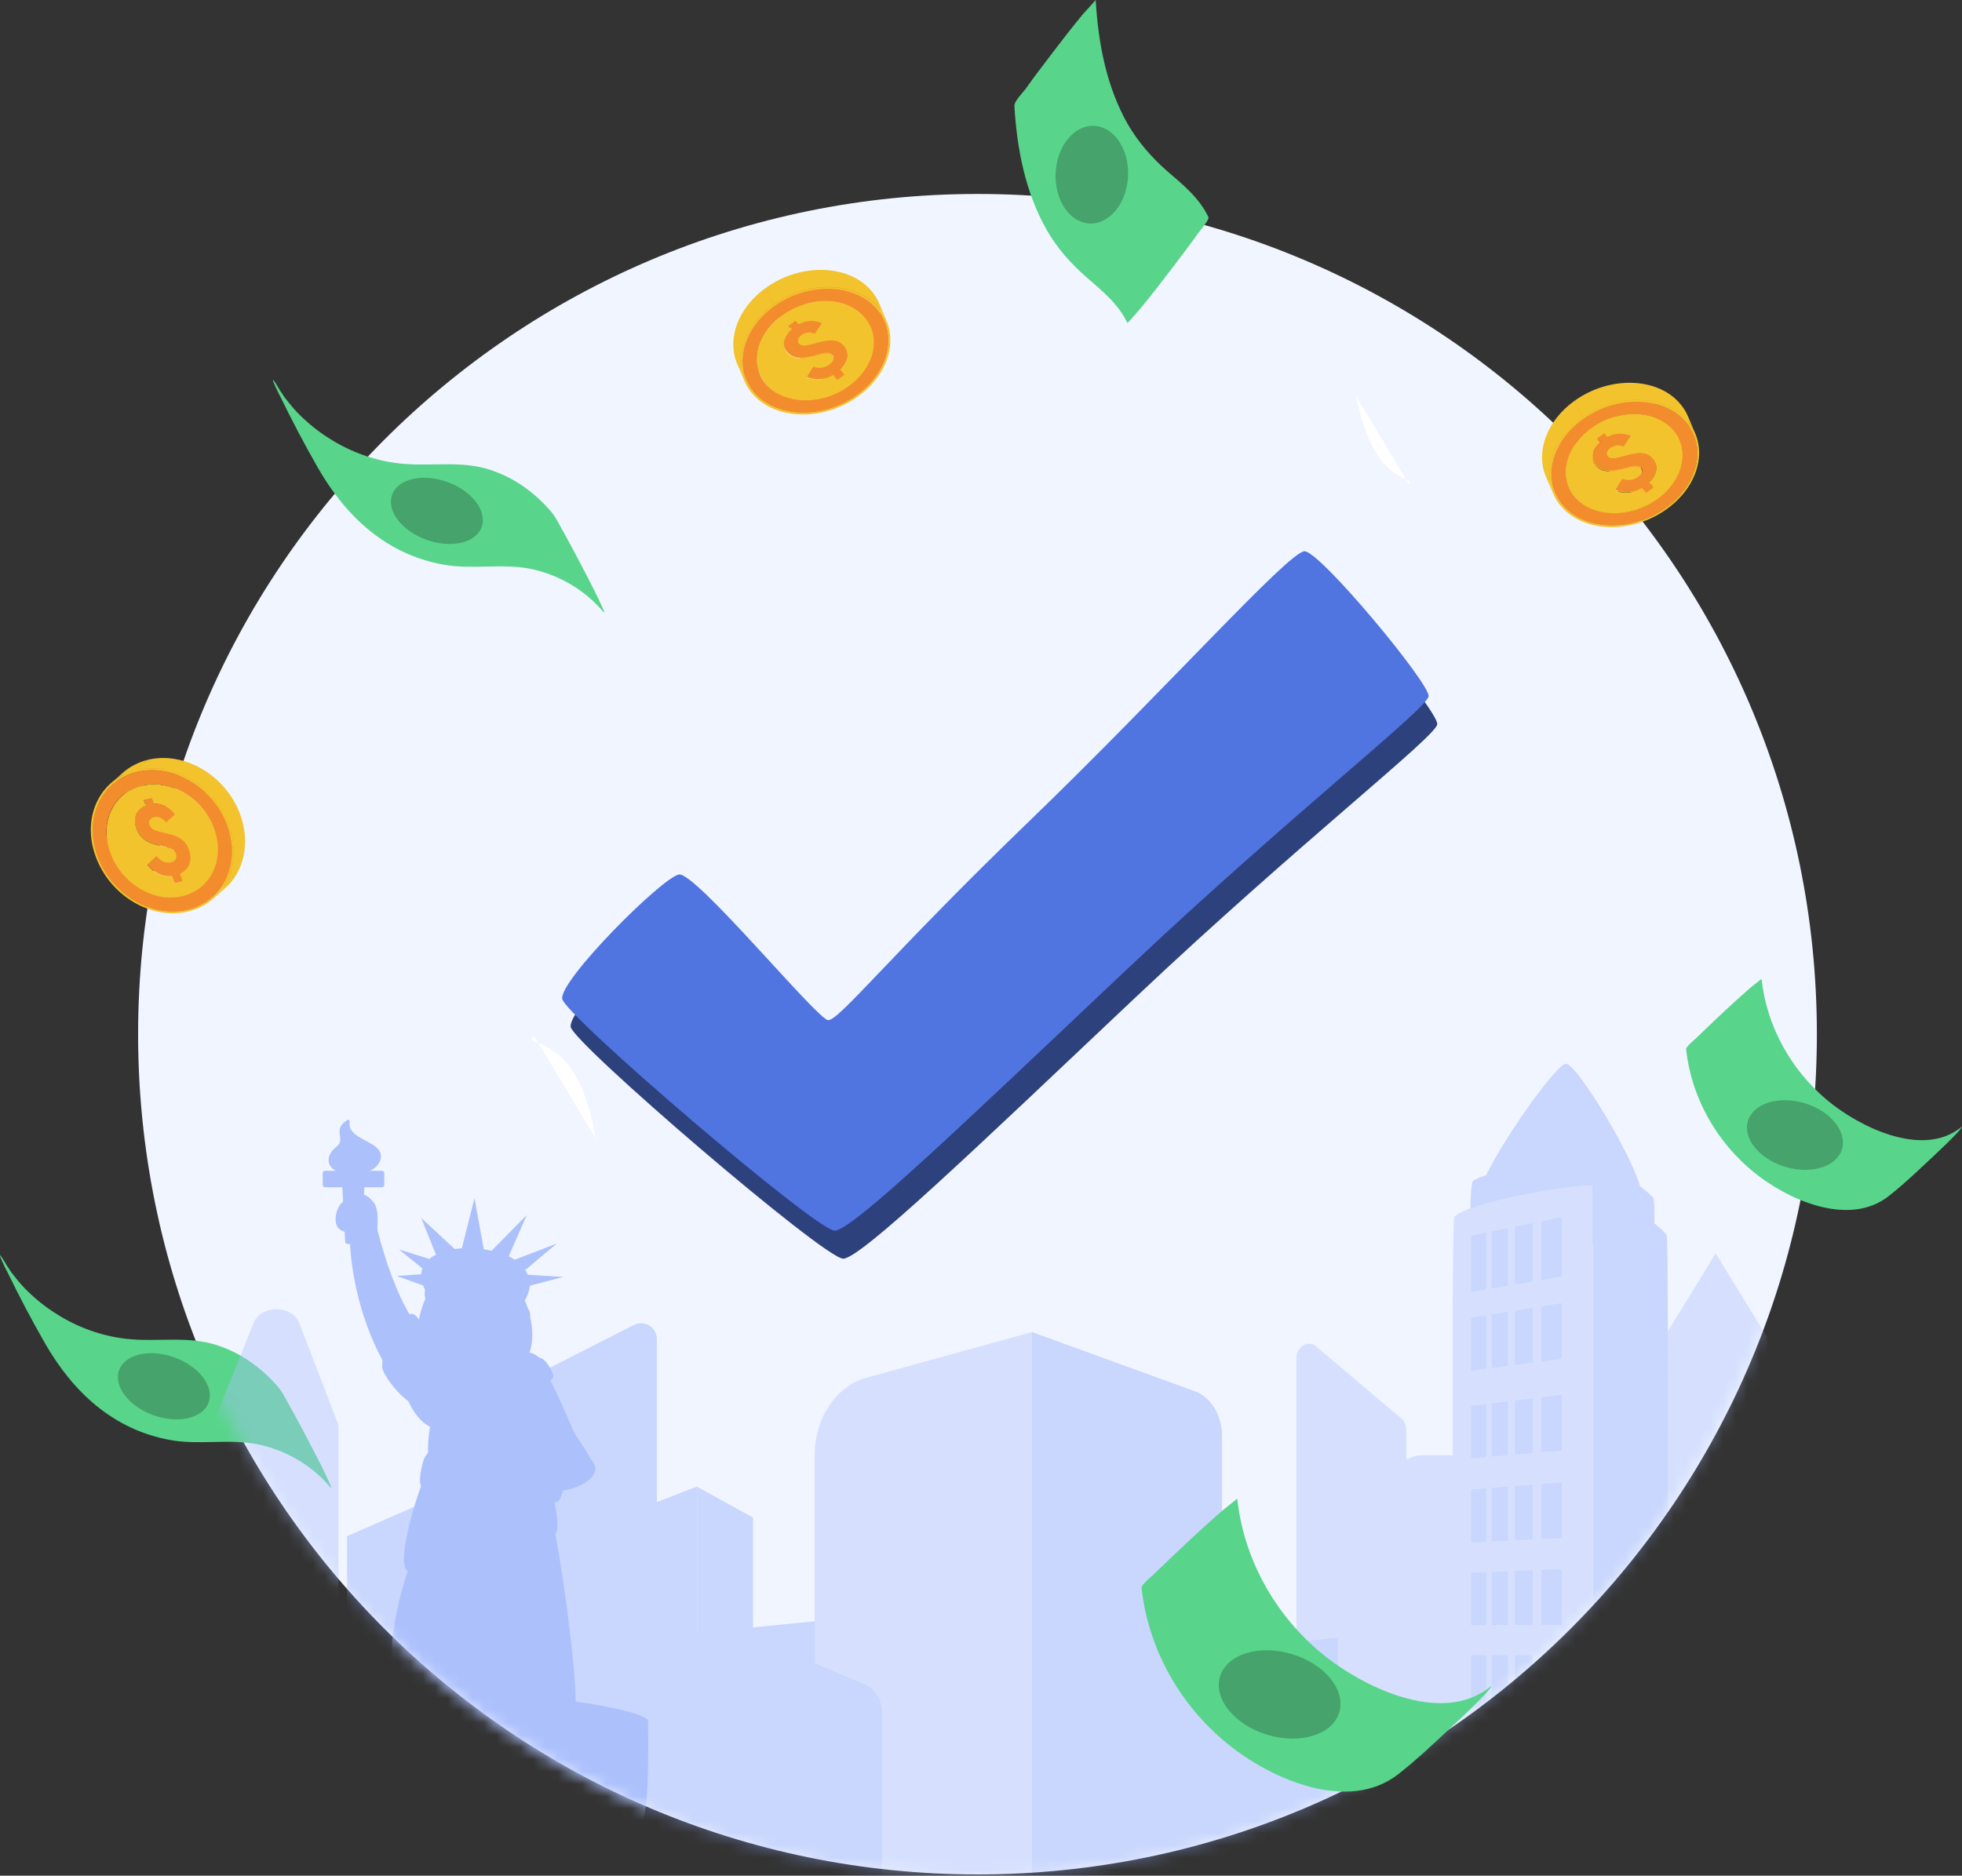 <svg width="160" height="153" viewBox="0 0 160 153" fill="none" xmlns="http://www.w3.org/2000/svg">
<rect x="0" y="0" width="160" height="153" fill="#333333" stroke="none"/>
<path d="M79.714 152.896C117.518 152.896 148.165 122.211 148.165 84.359C148.165 46.507 117.518 15.821 79.714 15.821C41.91 15.821 11.263 46.507 11.263 84.359C11.263 122.211 41.91 152.896 79.714 152.896Z" fill="#F1F5FF"/>
<path d="M8.893 69.024C9.714 71.264 11.644 72.909 13.758 73.381C13.45 73.669 13.121 73.936 12.814 74.224C10.7 73.751 8.77 72.107 7.949 69.867C8.257 69.579 8.585 69.292 8.893 69.024Z" fill="#F2C32D"/>
<path d="M9.941 68.756C10.598 70.523 12.096 71.818 13.759 72.229C13.451 72.517 13.123 72.784 12.815 73.072C11.152 72.66 9.654 71.366 8.997 69.599C9.325 69.331 9.633 69.044 9.941 68.756Z" fill="#F28C2D"/>
<path d="M13.759 73.38C14.58 73.565 15.421 73.585 16.222 73.38L15.277 74.222C14.457 74.428 13.615 74.407 12.815 74.222C12.855 74.202 12.897 74.161 12.917 74.12C12.958 74.079 12.999 74.037 13.04 74.017C13.081 73.976 13.122 73.935 13.163 73.914C13.204 73.873 13.245 73.832 13.287 73.811C13.328 73.791 13.369 73.729 13.41 73.709C13.451 73.668 13.492 73.626 13.533 73.606C13.574 73.565 13.615 73.524 13.656 73.503C13.677 73.442 13.738 73.4 13.759 73.38Z" fill="#F2C32D"/>
<path d="M13.759 72.23C14.436 72.394 15.154 72.415 15.832 72.25L14.887 73.093C14.21 73.257 13.492 73.237 12.815 73.072C13.122 72.784 13.43 72.517 13.759 72.23Z" fill="#F28C2D"/>
<path d="M14.004 71.449L14.948 70.606L15.174 71.202L14.23 72.045L14.004 71.449Z" fill="#F2C32D"/>
<path d="M12.054 70.525L12.998 69.683C13.285 70.073 13.983 70.731 14.968 70.607L14.024 71.45C13.018 71.573 12.341 70.916 12.054 70.525Z" fill="#F2C32D"/>
<path d="M12.772 69.866L13.716 69.003L12.977 69.681L12.054 70.524L12.772 69.866Z" fill="#F2C32D"/>
<path d="M14.231 72.045L15.176 71.203L15.812 71.038L14.868 71.881L14.231 72.045Z" fill="#F2C32D"/>
<path d="M14.64 71.264L15.584 70.422L15.81 71.038L14.865 71.881L14.64 71.264Z" fill="#F28C2D"/>
<path d="M11.952 66.147C11.952 66.25 11.973 66.332 11.993 66.435C11.686 66.723 11.357 66.99 11.049 67.278C11.029 67.175 11.008 67.072 11.008 66.99C11.049 66.969 11.09 66.928 11.111 66.887C11.132 66.867 11.152 66.846 11.172 66.826C11.214 66.784 11.255 66.743 11.296 66.723C11.337 66.682 11.378 66.641 11.419 66.62C11.439 66.6 11.46 66.579 11.48 66.558C11.521 66.517 11.562 66.476 11.604 66.456C11.624 66.435 11.645 66.415 11.665 66.394C11.768 66.312 11.87 66.23 11.952 66.147Z" fill="#F2C32D"/>
<path d="M11.973 65.858C11.953 65.941 11.952 66.043 11.952 66.126C11.891 66.167 11.85 66.228 11.788 66.269C11.521 66.496 11.275 66.742 11.008 66.968C11.008 66.865 11.008 66.783 11.029 66.701C11.357 66.434 11.665 66.146 11.973 65.858Z" fill="#F2C32D"/>
<path d="M15.175 69.352L14.231 70.195C14.149 70.257 14.046 70.318 13.923 70.339C13.451 70.462 13.04 70.174 12.753 69.846L13.697 69.003C13.964 69.332 14.395 69.62 14.867 69.496C15.011 69.476 15.113 69.414 15.175 69.352Z" fill="#F28C2D"/>
<path d="M15.584 70.422C15.748 70.34 15.892 70.258 15.994 70.155L15.05 70.998C14.927 71.101 14.804 71.183 14.64 71.265C14.927 71.018 15.255 70.628 15.584 70.422Z" fill="#F2C32D"/>
<path d="M12.056 65.613C12.014 65.695 11.994 65.778 11.973 65.86C11.666 66.148 11.337 66.415 11.029 66.703C11.05 66.62 11.07 66.517 11.111 66.456C11.419 66.168 11.748 65.901 12.056 65.613Z" fill="#F2C32D"/>
<path d="M15.318 69.145C15.297 69.228 15.256 69.289 15.195 69.351L14.251 70.194C14.312 70.132 14.353 70.07 14.374 69.988C14.681 69.7 14.989 69.433 15.318 69.145Z" fill="#F2C32D"/>
<path d="M16.241 73.381C17.042 73.196 17.719 72.826 18.273 72.333L17.329 73.176C16.775 73.669 16.098 74.039 15.297 74.224C15.585 73.957 15.893 73.546 16.241 73.381Z" fill="#F2C32D"/>
<path d="M15.831 72.252C16.467 72.108 17.021 71.8 17.452 71.409L16.508 72.252C16.057 72.642 15.523 72.951 14.887 73.094C15.174 72.848 15.543 72.498 15.831 72.252Z" fill="#F28C2D"/>
<path d="M10.084 63.168C8.606 64.504 8.073 66.744 8.894 69.004C8.586 69.292 8.257 69.559 7.949 69.847C7.128 67.586 7.662 65.326 9.14 64.011C9.427 63.764 9.797 63.435 10.084 63.168Z" fill="#F2C32D"/>
<path d="M10.886 64.092C9.695 65.16 9.264 66.969 9.941 68.777C9.634 69.065 9.305 69.332 8.997 69.62C8.34 67.811 8.771 66.003 9.941 64.934C10.229 64.667 10.619 64.338 10.886 64.092Z" fill="#F28C2D"/>
<path d="M12.179 65.388C12.138 65.47 12.097 65.532 12.056 65.614C11.871 65.778 11.707 65.922 11.522 66.086C11.461 66.148 11.399 66.189 11.338 66.251C11.296 66.292 11.255 66.333 11.214 66.354C11.173 66.374 11.153 66.436 11.112 66.456C11.153 66.374 11.194 66.292 11.235 66.23C11.543 65.943 11.871 65.655 12.179 65.388Z" fill="#F2C32D"/>
<path d="M12.383 65.142C12.301 65.203 12.239 65.285 12.178 65.368C11.87 65.655 11.541 65.922 11.233 66.21C11.295 66.128 11.357 66.046 11.439 65.984C11.726 65.738 12.095 65.409 12.383 65.142Z" fill="#F2C32D"/>
<path d="M15.277 68.776C15.318 68.92 15.338 69.044 15.297 69.146C14.989 69.434 14.661 69.701 14.353 69.989C14.373 69.886 14.373 69.763 14.332 69.619C13.983 68.674 11.787 69.372 11.13 67.585C11.089 67.482 11.069 67.379 11.048 67.276C11.213 67.132 11.356 66.989 11.52 66.845C11.644 66.742 11.767 66.639 11.89 66.516C11.931 66.495 11.972 66.454 11.992 66.413C12.013 66.516 12.034 66.619 12.075 66.721C12.731 68.53 14.928 67.831 15.277 68.776Z" fill="#F2C32D"/>
<path d="M11.438 65.981L12.383 65.138C12.506 65.015 12.67 64.933 12.855 64.851L11.911 65.693C11.726 65.775 11.562 65.878 11.438 65.981Z" fill="#F28C2D"/>
<path d="M11.747 65.263L12.67 64.421L12.834 64.853L11.911 65.716L11.747 65.263Z" fill="#F2C32D"/>
<path d="M12.279 66.783L13.223 65.94C13.08 66.064 13.039 66.269 13.121 66.475C13.47 67.4 15.687 66.721 16.323 68.448C16.569 69.126 16.466 69.763 15.994 70.153L15.05 70.996C15.502 70.585 15.625 69.968 15.379 69.29C14.742 67.564 12.526 68.242 12.177 67.317C12.115 67.112 12.136 66.906 12.279 66.783Z" fill="#F28C2D"/>
<path d="M13.492 65.799C13.943 65.696 14.272 65.984 14.477 66.23L13.533 67.073C13.328 66.847 12.999 66.539 12.548 66.641C12.445 66.662 12.342 66.724 12.281 66.765L13.225 65.922C13.307 65.881 13.389 65.84 13.492 65.799Z" fill="#F2C32D"/>
<path d="M11.747 65.264L12.67 64.421L13.327 64.257L12.383 65.099L11.747 65.264Z" fill="#F28C2D"/>
<path d="M12.383 65.099L13.327 64.257L13.491 64.709L12.547 65.552L12.383 65.099Z" fill="#F28C2D"/>
<path d="M9.96 64.933L10.905 64.091C11.356 63.7 11.89 63.392 12.526 63.248L11.582 64.091C10.946 64.234 10.392 64.522 9.96 64.933Z" fill="#F2C32D"/>
<path d="M13.533 67.072L14.477 66.229L15.196 65.592L14.272 66.434L13.533 67.072Z" fill="#F2C32D"/>
<path d="M9.141 64.008L10.085 63.165C10.639 62.672 11.316 62.302 12.117 62.117L11.173 62.96C10.372 63.145 9.695 63.515 9.141 64.008Z" fill="#F28C2D"/>
<path d="M12.547 65.551L13.492 64.708C14.354 64.667 14.969 65.263 15.216 65.592L14.271 66.434C14.025 66.106 13.409 65.51 12.547 65.551Z" fill="#F28C2D"/>
<path d="M17.453 71.408L16.509 72.251C17.7 71.182 18.131 69.374 17.453 67.565C16.55 65.079 13.902 63.517 11.562 64.072L12.507 63.229C14.847 62.674 17.474 64.236 18.397 66.723C19.054 68.552 18.623 70.34 17.453 71.408Z" fill="#F2C32D"/>
<path d="M11.582 64.091C13.922 63.537 16.55 65.098 17.473 67.585C18.397 70.072 17.227 72.558 14.908 73.113C12.568 73.668 9.941 72.106 9.017 69.62C8.093 67.112 9.243 64.646 11.582 64.091ZM14.641 71.264C15.421 70.914 15.688 70.133 15.38 69.291C14.743 67.564 12.527 68.243 12.178 67.318C12.075 67.01 12.198 66.743 12.547 66.64C12.999 66.537 13.327 66.825 13.532 67.071L14.251 66.434C14.005 66.105 13.409 65.509 12.527 65.55L12.363 65.098L11.726 65.263L11.89 65.715C11.111 66.044 10.823 66.763 11.131 67.606C11.788 69.394 13.984 68.695 14.333 69.64C14.456 69.99 14.312 70.277 13.922 70.359C13.45 70.483 13.04 70.195 12.752 69.866L12.034 70.544C12.321 70.935 13.019 71.593 14.005 71.469L14.23 72.065L14.867 71.901L14.641 71.264Z" fill="#F2C32D"/>
<path d="M18.254 72.312L17.31 73.154C18.788 71.818 19.321 69.578 18.5 67.318C17.351 64.215 14.067 62.262 11.152 62.961L12.097 62.118C15.011 61.42 18.295 63.372 19.444 66.475C20.286 68.736 19.732 70.996 18.254 72.312Z" fill="#F28C2D"/>
<path d="M18.377 72.435L17.433 73.278C18.952 71.922 19.506 69.599 18.644 67.277C17.474 64.092 14.108 62.098 11.112 62.818L12.056 61.975C15.052 61.256 18.419 63.249 19.588 66.434C20.43 68.757 19.896 71.079 18.377 72.435Z" fill="#F2C32D"/>
<path d="M11.111 62.818C14.107 62.098 17.473 64.092 18.643 67.277C19.813 70.463 18.335 73.627 15.339 74.347C12.342 75.066 8.976 73.073 7.806 69.867C6.636 66.702 8.114 63.537 11.111 62.818ZM15.298 74.224C18.212 73.525 19.649 70.442 18.52 67.318C17.371 64.215 14.087 62.263 11.172 62.962C8.258 63.66 6.821 66.743 7.97 69.846C9.099 72.97 12.383 74.922 15.298 74.224Z" fill="#F2C32D"/>
<path d="M11.172 62.96C14.087 62.261 17.371 64.214 18.52 67.317C19.67 70.42 18.212 73.503 15.298 74.222C12.383 74.921 9.099 72.968 7.95 69.865C6.821 66.742 8.258 63.659 11.172 62.96ZM14.887 73.092C17.227 72.537 18.377 70.05 17.453 67.564C16.55 65.077 13.902 63.515 11.562 64.07C9.223 64.625 8.073 67.111 8.997 69.598C9.92 72.085 12.547 73.667 14.887 73.092Z" fill="#F28C2D"/>
<path d="M12.383 65.099L12.548 65.551C13.41 65.51 14.025 66.106 14.272 66.434L13.553 67.072C13.348 66.846 13.02 66.537 12.568 66.64C12.199 66.722 12.076 67.01 12.199 67.318C12.548 68.243 14.764 67.565 15.401 69.291C15.709 70.134 15.462 70.915 14.662 71.264L14.888 71.88L14.251 72.045L14.025 71.449C13.04 71.572 12.363 70.915 12.055 70.524L12.774 69.846C13.04 70.175 13.471 70.462 13.943 70.339C14.333 70.236 14.477 69.969 14.354 69.62C14.005 68.674 11.809 69.373 11.152 67.585C10.844 66.743 11.132 66.023 11.912 65.695L11.747 65.243L12.383 65.099Z" fill="#F28C2D"/>
<path d="M9.037 63.906L9.981 63.064C10.556 62.55 11.253 62.18 12.054 61.975L11.11 62.817C10.289 63.002 9.591 63.393 9.037 63.906Z" fill="#F2C32D"/>
<path d="M126.924 39.916C128.771 41.93 132.466 42.012 135.195 40.08L135.791 41.478C133.061 43.41 129.366 43.328 127.519 41.313C127.314 40.861 127.129 40.389 126.924 39.916Z" fill="#F2C32D"/>
<path d="M127.91 39.237C129.387 40.861 132.343 40.922 134.539 39.361L135.134 40.758C132.959 42.299 129.983 42.258 128.505 40.635C128.3 40.162 128.115 39.689 127.91 39.237Z" fill="#F28C2D"/>
<path d="M135.195 40.079C137.453 38.476 138.336 35.989 137.515 34.037L138.11 35.435C138.931 37.387 138.048 39.874 135.791 41.477C135.606 41.066 135.38 40.511 135.195 40.079Z" fill="#F2C32D"/>
<path d="M134.539 39.361C136.345 38.066 137.064 36.093 136.407 34.511L137.002 35.908C137.659 37.47 136.961 39.464 135.134 40.758C134.95 40.327 134.703 39.772 134.539 39.361Z" fill="#F28C2D"/>
<path d="M134.23 40.182L133.635 38.785L134.251 38.374L134.826 39.772L134.23 40.182Z" fill="#F2C32D"/>
<path d="M133.883 39.812L133.288 38.414L133.637 38.784L134.232 40.181L133.883 39.812Z" fill="#F2C32D"/>
<path d="M134.478 39.359L133.882 37.962L134.252 38.373L134.826 39.77L134.478 39.359Z" fill="#F28C2D"/>
<path d="M131.727 39.976L131.131 38.578C131.501 38.763 132.342 38.969 133.286 38.414L133.882 39.812C132.938 40.366 132.096 40.161 131.727 39.976Z" fill="#F2C32D"/>
<path d="M131.727 39.977L131.131 38.58L131.706 37.676L132.281 39.073L131.727 39.977Z" fill="#F28C2D"/>
<path d="M133.287 36.895L133.882 38.292C133.964 38.498 133.862 38.744 133.554 38.95C133.123 39.258 132.63 39.237 132.281 39.093L131.686 37.696C132.035 37.84 132.507 37.86 132.959 37.552C133.266 37.326 133.369 37.1 133.287 36.895Z" fill="#F28C2D"/>
<path d="M133.882 37.961C134.436 37.448 134.601 36.852 134.395 36.358L134.991 37.756C135.196 38.249 135.032 38.845 134.478 39.359C134.293 38.948 134.067 38.393 133.882 37.961Z" fill="#F2C32D"/>
<path d="M133.206 36.751C133.247 36.792 133.268 36.833 133.288 36.874L133.883 38.271C133.863 38.23 133.842 38.189 133.801 38.148C133.514 37.84 132.878 38.086 132.159 38.251C131.954 37.778 131.769 37.326 131.564 36.853C132.282 36.689 132.919 36.442 133.206 36.751Z" fill="#F2C32D"/>
<path d="M127.335 38.332C127.479 38.64 127.664 38.949 127.91 39.216C127.931 39.257 127.951 39.339 127.972 39.38C127.992 39.442 128.013 39.503 128.054 39.544C128.074 39.606 128.115 39.668 128.136 39.73C128.156 39.791 128.197 39.853 128.218 39.914C128.239 39.976 128.28 40.038 128.3 40.099C128.321 40.161 128.362 40.223 128.382 40.284C128.403 40.346 128.423 40.408 128.464 40.449C128.485 40.49 128.505 40.572 128.526 40.613C128.28 40.346 128.095 40.038 127.951 39.73C127.746 39.319 127.52 38.764 127.335 38.332Z" fill="#F28C2D"/>
<path d="M126.227 38.805C126.391 39.195 126.637 39.565 126.945 39.914C126.965 39.956 126.986 40.038 127.007 40.079C127.027 40.141 127.048 40.202 127.089 40.243C127.109 40.305 127.15 40.367 127.171 40.428C127.191 40.49 127.232 40.551 127.253 40.613C127.273 40.675 127.314 40.736 127.335 40.798C127.355 40.86 127.396 40.921 127.417 40.983C127.438 41.045 127.458 41.106 127.499 41.148C127.52 41.189 127.54 41.271 127.561 41.312C127.253 40.962 127.007 40.593 126.842 40.202C126.637 39.791 126.391 39.236 126.227 38.805Z" fill="#F2C32D"/>
<path d="M129.572 36.586C130.106 37.161 130.865 37.058 131.583 36.873C131.789 37.346 131.973 37.798 132.179 38.271C131.481 38.456 130.701 38.559 130.167 37.983C129.962 37.51 129.757 37.038 129.572 36.586C129.777 37.058 129.962 37.51 130.167 37.983C130.065 37.88 130.003 37.757 129.941 37.654L129.346 36.257C129.387 36.36 129.469 36.462 129.572 36.586ZM130.496 37.017L130.537 37.099L130.578 37.182L130.619 37.264L130.66 37.346L130.701 37.428L130.742 37.51L130.783 37.593L130.824 37.675L130.865 37.757L130.906 37.839L130.947 37.922L130.988 38.004L131.029 38.086L131.07 38.168L131.111 38.25L131.152 38.333L131.111 38.25L131.07 38.168L131.029 38.086L130.988 38.004L130.947 37.922L130.906 37.839L130.865 37.757L130.824 37.675L130.783 37.593L130.742 37.51L130.701 37.428L130.66 37.346L130.619 37.264L130.578 37.182L130.537 37.099L130.496 37.017Z" fill="#F2C32D"/>
<path d="M131.071 37.16L130.476 35.763C130.497 35.804 130.517 35.845 130.558 35.866C131.112 36.462 133.144 34.879 134.171 35.989C134.273 36.112 134.355 36.215 134.396 36.359L134.992 37.756C134.93 37.633 134.868 37.51 134.766 37.386C133.74 36.256 131.708 37.859 131.153 37.263C131.112 37.222 131.071 37.181 131.071 37.16Z" fill="#F28C2D"/>
<path d="M130.762 35.147C131.193 34.839 131.583 34.941 131.83 35.044L132.425 36.442C132.158 36.339 131.789 36.257 131.358 36.544C131.07 36.75 130.988 36.976 131.07 37.161L130.475 35.763C130.393 35.578 130.475 35.332 130.762 35.147Z" fill="#F2C32D"/>
<path d="M132.425 36.422L131.83 35.045L132.404 34.182L132.979 35.579L132.425 36.422Z" fill="#F2C32D"/>
<path d="M130.228 35.785L129.633 34.388L129.9 34.675L130.474 36.073L130.228 35.785Z" fill="#F2C32D"/>
<path d="M129.941 37.634L129.346 36.237C129.14 35.743 129.325 35.168 129.9 34.675L130.495 36.072C129.92 36.566 129.736 37.141 129.941 37.634Z" fill="#F28C2D"/>
<path d="M131.091 35.64L130.496 34.243C131.337 33.811 132.076 34.017 132.384 34.16L132.979 35.558C132.671 35.414 131.932 35.209 131.091 35.64Z" fill="#F28C2D"/>
<path d="M130.228 35.784L129.633 34.387L130.228 33.955L130.823 35.352L130.228 35.784Z" fill="#F28C2D"/>
<path d="M130.825 35.352L130.229 33.955L130.496 34.263L131.092 35.64L130.825 35.352Z" fill="#F28C2D"/>
<path d="M129.797 34.881C131.973 33.34 134.949 33.401 136.406 35.005C137.884 36.628 137.309 39.197 135.113 40.738C132.937 42.279 129.961 42.238 128.484 40.615C127.026 39.012 127.601 36.443 129.797 34.881ZM134.477 39.361C135.175 38.704 135.257 37.943 134.744 37.388C133.717 36.258 131.685 37.861 131.131 37.265C130.947 37.06 131.008 36.772 131.337 36.546C131.768 36.237 132.158 36.34 132.404 36.443L132.979 35.58C132.671 35.416 131.932 35.21 131.09 35.662L130.823 35.374L130.228 35.806L130.495 36.094C129.797 36.731 129.674 37.45 130.167 38.005C131.213 39.156 133.245 37.573 133.8 38.19C134.005 38.416 133.923 38.724 133.553 38.971C133.122 39.279 132.63 39.258 132.281 39.115L131.727 39.998C132.096 40.183 132.937 40.389 133.882 39.834L134.231 40.224L134.826 39.793L134.477 39.361Z" fill="#F2C32D"/>
<path d="M130.824 35.352L131.091 35.64C131.933 35.209 132.671 35.414 132.979 35.558L132.405 36.421C132.138 36.318 131.768 36.236 131.337 36.524C131.009 36.771 130.947 37.058 131.132 37.243C131.686 37.839 133.718 36.257 134.744 37.367C135.258 37.921 135.175 38.682 134.478 39.339L134.847 39.73L134.252 40.161L133.903 39.771C132.959 40.326 132.117 40.12 131.748 39.935L132.302 39.052C132.651 39.196 133.123 39.216 133.575 38.908C133.944 38.641 134.026 38.353 133.821 38.127C133.246 37.51 131.235 39.113 130.188 37.942C129.695 37.408 129.818 36.668 130.516 36.031L130.249 35.743L130.824 35.352Z" fill="#F28C2D"/>
<path d="M127.93 39.729L127.334 38.331C126.678 36.77 127.375 34.776 129.202 33.481L129.797 34.879C127.971 36.174 127.273 38.167 127.93 39.729Z" fill="#F2C32D"/>
<path d="M136.387 34.51L136.982 35.908C136.838 35.599 136.654 35.291 136.407 35.024C134.93 33.401 131.974 33.339 129.798 34.901L129.203 33.503C131.379 31.962 134.355 32.024 135.812 33.627C136.079 33.894 136.264 34.202 136.387 34.51Z" fill="#F2C32D"/>
<path d="M126.801 40.201L126.205 38.804C125.384 36.851 126.267 34.365 128.525 32.762L129.12 34.159C126.862 35.762 125.98 38.249 126.801 40.201Z" fill="#F28C2D"/>
<path d="M126.657 40.264L126.062 38.867C125.221 36.853 126.124 34.304 128.443 32.66L129.038 34.058C126.719 35.722 125.816 38.271 126.657 40.264Z" fill="#F2C32D"/>
<path d="M137.517 34.037L138.112 35.435C137.948 35.044 137.701 34.654 137.393 34.325C135.546 32.311 131.852 32.229 129.122 34.161L128.527 32.763C131.256 30.831 134.951 30.914 136.798 32.928C137.106 33.277 137.352 33.647 137.517 34.037Z" fill="#F28C2D"/>
<path d="M129.12 34.16C131.849 32.228 135.544 32.31 137.391 34.324C139.238 36.338 138.499 39.544 135.79 41.476C133.06 43.408 129.366 43.325 127.519 41.311C125.671 39.297 126.41 36.091 129.12 34.16ZM135.113 40.757C137.289 39.215 137.863 36.646 136.406 35.023C134.928 33.399 131.973 33.338 129.797 34.9C127.621 36.441 127.026 39.01 128.504 40.633C129.982 42.236 132.937 42.298 135.113 40.757Z" fill="#F28C2D"/>
<path d="M137.659 33.976L138.254 35.373C138.09 34.962 137.844 34.593 137.515 34.223C135.627 32.147 131.83 32.085 129.038 34.058L128.443 32.661C131.235 30.688 135.032 30.75 136.92 32.825C137.248 33.195 137.495 33.565 137.659 33.976Z" fill="#F2C32D"/>
<path d="M129.038 34.058C131.829 32.085 135.626 32.147 137.515 34.223C139.403 36.298 138.664 39.587 135.873 41.559C133.081 43.532 129.284 43.471 127.396 41.395C125.508 39.34 126.247 36.052 129.038 34.058ZM135.791 41.477C138.52 39.545 139.239 36.339 137.392 34.325C135.544 32.311 131.85 32.229 129.12 34.161C126.39 36.093 125.672 39.299 127.519 41.313C129.366 43.327 133.061 43.409 135.791 41.477Z" fill="#F2C32D"/>
<path d="M22.687 113.146C21.332 111.563 19.649 110.351 17.658 109.714C15.339 108.974 13.019 109.446 10.659 109.241C8.648 109.076 6.677 108.419 4.953 107.391C4.091 106.877 3.27 106.282 2.531 105.583C2.121 105.213 1.751 104.822 1.402 104.391C1.238 104.185 1.094 104 0.93 103.795C0.828 103.651 0.355 102.891 0.745 103.569C0.848 103.733 0.068 102.356 0.007 102.397C-0.076 102.438 0.643 103.857 0.561 103.672C1.525 105.665 2.572 107.658 3.681 109.59C5.959 113.557 9.243 116.619 13.881 117.461C16.242 117.893 18.664 117.338 21.024 117.811C23.282 118.283 25.396 119.496 26.894 121.263C27.243 121.674 26.73 120.688 26.792 120.79C26.402 119.927 25.971 119.085 25.54 118.263C24.985 117.194 24.411 116.105 23.836 115.057C23.446 114.42 23.138 113.68 22.687 113.146Z" fill="#58D58B"/>
<path d="M17.016 114.389C17.482 113.085 16.225 111.442 14.208 110.719C12.191 109.996 10.178 110.467 9.711 111.77C9.245 113.074 10.502 114.717 12.52 115.44C14.537 116.163 16.55 115.693 17.016 114.389Z" fill="#45A36B"/>
<path d="M44.946 41.738C43.591 40.156 41.908 38.943 39.917 38.306C37.598 37.566 35.279 38.039 32.918 37.834C30.907 37.669 28.936 37.012 27.212 35.984C26.35 35.47 25.529 34.874 24.79 34.176C24.38 33.806 24.011 33.415 23.662 32.984C23.497 32.778 23.354 32.593 23.189 32.388C23.087 32.244 22.615 31.483 23.005 32.162C23.107 32.326 22.327 30.949 22.266 30.99C22.184 31.031 22.902 32.449 22.82 32.264C23.785 34.258 24.831 36.251 25.94 38.183C28.218 42.149 31.502 45.211 36.141 46.054C38.501 46.486 40.923 45.931 43.283 46.403C45.541 46.876 47.655 48.089 49.154 49.856C49.502 50.267 48.989 49.281 49.051 49.383C48.661 48.52 48.23 47.678 47.799 46.855C47.245 45.787 46.67 44.698 46.095 43.65C45.705 42.992 45.398 42.273 44.946 41.738Z" fill="#58D58B"/>
<path d="M39.28 42.982C39.746 41.678 38.489 40.035 36.471 39.312C34.454 38.589 32.441 39.059 31.975 40.363C31.509 41.667 32.766 43.31 34.783 44.033C36.8 44.756 38.813 44.285 39.28 42.982Z" fill="#45A36B"/>
<path d="M137.498 85.585C137.929 89.51 139.961 93.127 143.019 95.614C145.79 97.874 150.778 100.114 154.021 97.566C155.375 96.497 156.627 95.285 157.879 94.113C158.495 93.538 159.09 92.962 159.665 92.346C159.706 92.284 160.219 91.709 159.891 91.976C156.73 94.483 151.558 91.894 148.951 89.695C146.016 87.208 144.066 83.673 143.655 79.851C143.655 79.83 142.527 80.755 142.691 80.611C141.952 81.269 141.213 81.927 140.495 82.605C139.776 83.283 139.058 83.961 138.34 84.66C138.175 84.824 137.477 85.379 137.498 85.585Z" fill="#58D58B"/>
<path d="M150.214 93.73C150.641 92.294 149.271 90.618 147.153 89.985C145.034 89.353 142.971 90.004 142.543 91.439C142.115 92.875 143.486 94.552 145.604 95.184C147.722 95.817 149.786 95.166 150.214 93.73Z" fill="#45A36B"/>
<path d="M82.723 8.631C82.928 12.125 83.606 15.66 85.35 18.742C86.192 20.222 87.3 21.476 88.593 22.606C89.866 23.716 91.2 24.785 91.939 26.346C91.959 26.387 93.191 24.949 93.006 25.154C93.827 24.168 94.607 23.161 95.387 22.133C96.167 21.106 96.947 20.099 97.686 19.051C97.829 18.845 98.65 17.9 98.548 17.715C97.809 16.153 96.495 15.084 95.202 13.975C93.909 12.844 92.821 11.591 91.959 10.111C90.215 7.028 89.558 3.494 89.353 0C89.353 0.021 88.142 1.336 88.285 1.192C87.464 2.178 86.684 3.185 85.904 4.213C85.124 5.24 84.345 6.247 83.606 7.296C83.38 7.583 82.703 8.282 82.723 8.631Z" fill="#58D58B"/>
<path d="M91.992 14.388C92.097 12.188 90.86 10.342 89.23 10.264C87.599 10.186 86.192 11.906 86.087 14.105C85.982 16.305 87.219 18.151 88.849 18.229C90.48 18.307 91.887 16.587 91.992 14.388Z" fill="#45A36B"/>
<mask id="mask0" mask-type="alpha" maskUnits="userSpaceOnUse" x="11" y="15" width="138" height="138">
<path d="M79.599 153C117.403 153 148.05 122.314 148.05 84.462C148.05 46.61 117.403 15.925 79.599 15.925C41.794 15.925 11.148 46.61 11.148 84.462C11.148 122.314 41.794 153 79.599 153Z" fill="#F1F5FF"/>
</mask>
<g mask="url(#mask0)">
<g opacity="0.4">
<path d="M25.663 184.08H19.284C18.183 184.08 17.309 183.353 17.309 182.481V116.509C17.309 116.327 17.347 116.182 17.423 116L20.689 107.895C21.296 106.404 23.84 106.441 24.41 107.931L27.524 116.037C27.6 116.182 27.6 116.364 27.6 116.509V182.517C27.637 183.353 26.764 184.08 25.663 184.08Z" fill="#ACC0FC"/>
<path d="M23.096 188.417H16.987C16.054 188.417 15.272 187.51 15.272 186.348V135.002C15.272 133.877 16.024 132.934 16.987 132.934H23.096C24.029 132.934 24.811 133.841 24.811 135.002V186.385C24.811 187.51 24.029 188.417 23.096 188.417Z" fill="#ACC0FC"/>
<path d="M15.483 184.024H2.874C2.242 184.024 1.7 183.407 1.7 182.609V137.83C1.7 137.068 2.212 136.415 2.874 136.415H15.483C16.115 136.415 16.656 137.032 16.656 137.83V182.609C16.656 183.371 16.145 184.024 15.483 184.024Z" fill="#ACC0FC"/>
<path d="M37.812 183.26H28.303V125.31L37.812 121.137V183.26Z" fill="#8BA7FB"/>
<path d="M52.271 179.453H41.287C40.565 179.453 39.993 178.872 39.993 178.146V114.825C39.993 114.317 40.264 113.882 40.715 113.664L51.699 108.076C52.541 107.64 53.565 108.257 53.565 109.237V178.146C53.535 178.872 52.963 179.453 52.271 179.453Z" fill="#8BA7FB"/>
<path d="M164.863 160.256C166.127 158.913 141.602 156.808 131.219 157.607C121.8 155.139 85.569 154.232 70.101 156.736C64.113 155.502 47.411 155.647 43.198 156.3C41.002 153.651 13.105 151.837 -0.948 154.305C-9.073 152.599 -38.082 153.506 -43.258 156.373C-55.205 155.393 -90.715 157.353 -91.346 159.857C-91.978 162.36 19.004 162.578 46.358 162.506C66.791 162.469 162.215 163.122 164.863 160.256Z" fill="#ACC0FC"/>
<path d="M144.094 193.461V109.056L139.911 102.234L135.729 109.056V193.461H144.094Z" fill="#ACC0FC"/>
<path d="M148.764 135.91H139.496V191.43H148.764V135.91Z" fill="#ACC0FC"/>
<path d="M136.756 139.646H124.328V193.461H136.756V139.646Z" fill="#ACC0FC"/>
<path d="M107.319 109.821L114.27 115.7C114.541 115.917 114.691 116.28 114.691 116.679V198.543C114.691 199.124 114.36 199.632 113.879 199.741L106.927 201.374C106.325 201.519 105.724 200.938 105.724 200.176V110.801C105.724 109.821 106.657 109.277 107.319 109.821Z" fill="#ACC0FC"/>
<path d="M53.25 143.927H35.736V131.48L41.725 128.577L53.25 131.48V143.927Z" fill="#8BA7FB"/>
<path d="M56.86 147.192H49.458V126.037C49.458 124.912 50.059 123.896 50.962 123.533L56.86 121.247V147.192Z" fill="#8BA7FB"/>
<path d="M61.404 147.193H56.86V121.284L61.404 123.788V147.193Z" fill="#8BA7FB"/>
<path d="M76.241 146.612H54.514V133.44L76.241 131.263V146.612Z" fill="#8BA7FB"/>
<path d="M74.194 147.666H66.791V119.689C66.791 118.527 67.423 117.548 68.356 117.221L74.194 115.298V147.666Z" fill="#8BA7FB"/>
<path d="M78.739 147.665H74.165V115.261L77.506 117.075C78.258 117.474 78.739 118.381 78.739 119.361V147.665Z" fill="#8BA7FB"/>
<path d="M42.928 149.371H25.233V136.453L42.928 132.824V149.371Z" fill="#8BA7FB"/>
<path d="M87.255 153.146H76.722V129.959L87.255 127.056V153.146Z" fill="#8BA7FB"/>
<path d="M97.816 153.144H87.254V127.018L96.402 130.864C97.245 131.227 97.816 132.17 97.816 133.259V153.144Z" fill="#8BA7FB"/>
<path d="M109.102 149.08H91.377V135.399L109.102 133.585V149.08Z" fill="#8BA7FB"/>
<path d="M255.984 193.461C250.718 186.494 243.406 181.377 238.741 179.708C229.683 176.515 222.732 161.746 203.894 155.867C184.303 149.735 169.257 155.867 164.924 154.96C162.336 154.416 139.766 143.094 123.095 141.498C109.433 140.191 90.594 143.493 85.328 143.058C80.062 142.622 37.631 134.893 1.67 146.505L186.019 193.461H255.984Z" fill="#8BA7FB"/>
<path d="M103.083 169.363C100.555 161.416 128.992 150.965 146.958 156.88C154.692 147.337 181.143 145.45 193.722 151.546C198.567 148.244 207.023 148.244 210.664 150.131C215.509 143.708 247.528 139.934 262.394 151.328C264.831 150.022 270.759 149.695 273.558 151.256C275.424 146.175 289.176 144.288 295.405 147.482C301.273 142.692 325.679 146.937 324.024 154.884C340.153 152.852 350.385 159.202 350.445 165.117C350.535 174.189 268.623 176.403 231.819 177.818C196.701 179.197 106.272 179.487 103.083 169.363Z" fill="#8BA7FB"/>
<path d="M160.621 193.459V130.356C160.621 129.521 160.17 128.759 159.327 128.07L151.924 122.264L144.521 128.07C143.679 128.723 143.228 129.521 143.228 130.356V193.459H160.621Z" fill="#ACC0FC"/>
<path d="M120.176 174.736H115.933C114.428 174.736 113.225 173.284 113.225 171.47V121.974C113.225 120.159 114.428 118.708 115.933 118.708H120.176C121.681 118.708 122.884 120.159 122.884 121.974V171.433C122.884 173.248 121.681 174.736 120.176 174.736Z" fill="#ACC0FC"/>
<path d="M84.155 108.656L70.614 112.394C68.176 113.083 66.431 115.696 66.431 118.708V183.118L84.155 184.569V108.656Z" fill="#ACC0FC"/>
<path d="M84.155 108.655L97.426 113.481C98.75 113.953 99.653 115.441 99.653 117.11V183.189L84.155 184.532V108.655Z" fill="#8BA7FB"/>
<path d="M133.865 97.405L120.774 97.223C120.654 95.663 126.763 86.809 127.696 86.773C128.599 86.736 133.684 95.119 133.865 97.405Z" fill="#8BA7FB"/>
<path d="M134.858 101.615L119.931 101.325C119.931 101.325 119.811 96.861 120.112 96.353C120.413 95.882 127.756 93.85 129.32 93.995C130.314 94.067 134.527 97.224 134.827 97.732C135.008 98.168 134.858 101.615 134.858 101.615Z" fill="#8BA7FB"/>
<path d="M129.893 149.478L118.609 148.062C118.609 148.062 118.278 99.655 118.609 99.256C119.632 98.058 128.629 96.498 129.893 96.716V149.478Z" fill="#ACC0FC"/>
<path d="M135.914 148.642L129.895 149.477V96.679C130.798 96.969 135.252 99.727 135.914 100.743C136.154 101.142 135.914 148.642 135.914 148.642Z" fill="#8BA7FB"/>
<path d="M119.963 100.78V105.388L127.366 104.118V99.292L119.963 100.78Z" fill="#8BA7FB"/>
<path d="M119.963 107.492V111.811L127.366 110.831V106.295L119.963 107.492Z" fill="#8BA7FB"/>
<path d="M119.963 114.677V118.959L127.366 118.305V113.77L119.963 114.677Z" fill="#8BA7FB"/>
<path d="M119.963 121.499V125.817L127.366 125.454V120.918L119.963 121.499Z" fill="#8BA7FB"/>
<path d="M119.963 128.286V132.568L127.366 132.532V127.996L119.963 128.286Z" fill="#8BA7FB"/>
<path d="M119.963 134.997V139.279L127.366 139.533V135.033L119.963 134.997Z" fill="#8BA7FB"/>
<path d="M119.963 141.602V145.883L127.366 146.464V141.928L119.963 141.602Z" fill="#8BA7FB"/>
<path d="M125.71 98.384H124.987V148.097H125.71V98.384Z" fill="#ACC0FC"/>
<path d="M123.543 98.676H122.972V147.7H123.543V98.676Z" fill="#ACC0FC"/>
<path d="M121.648 99.001H121.197V147.227H121.648V99.001Z" fill="#ACC0FC"/>
<path d="M131.157 99.764V104.227L134.979 106.549V102.267L131.157 99.764Z" fill="#8BA7FB"/>
<path d="M131.157 106.402V110.866L134.979 112.571V108.616L131.157 106.402Z" fill="#8BA7FB"/>
<path d="M131.157 113.734V118.161L134.979 118.996V115.077L131.157 113.734Z" fill="#8BA7FB"/>
<path d="M131.157 120.956V125.419L134.979 125.891V121.718L131.157 120.956Z" fill="#8BA7FB"/>
<path d="M131.157 128.322V132.786L134.979 132.967V128.794L131.157 128.322Z" fill="#8BA7FB"/>
<path d="M131.157 135.435V139.571L134.979 139.462V135.58L131.157 135.435Z" fill="#8BA7FB"/>
<path d="M131.157 142.001V146.464L134.979 146.065V141.855L131.157 142.001Z" fill="#8BA7FB"/>
<path d="M132.36 99.11H131.939V148.134H132.36V99.11Z" fill="#8BA7FB"/>
<path d="M133.416 99.799H133.024V147.879H133.416V99.799Z" fill="#8BA7FB"/>
<path d="M134.348 100.271H134.017V147.662H134.348V100.271Z" fill="#8BA7FB"/>
<path d="M85.93 164.757C83.522 159.386 110.726 152.346 127.879 156.338C135.282 149.915 160.56 148.645 172.627 152.746C177.261 150.532 185.356 150.532 188.847 151.802C193.481 147.484 224.116 144.908 238.32 152.6C240.667 151.73 246.294 151.512 249.003 152.564C250.808 149.153 263.959 147.883 269.917 150.024C275.544 146.794 298.866 149.661 297.301 155.032C312.739 153.689 322.519 157.935 322.579 161.926C322.67 168.059 244.308 169.547 209.1 170.49C175.486 171.397 88.969 171.579 85.93 164.757Z" fill="#ACC0FC"/>
<path d="M61.375 159.676H50.812V140.189C50.812 138.012 52.046 136.162 53.791 135.653L61.344 133.549V159.676H61.375Z" fill="#8BA7FB"/>
<path d="M71.937 159.676H61.374V133.549L70.523 137.395C71.365 137.758 71.937 138.702 71.937 139.79V159.676Z" fill="#8BA7FB"/>
</g>
<path d="M25.996 140.292C25.603 141.678 25.285 146.935 26.559 147.628C29.526 149.238 37.051 151.072 41.856 151.235C44.749 151.337 52.005 149.096 52.397 148.464C53.01 147.526 52.839 140.271 52.839 140.271L25.996 140.292Z" fill="#ACC0FC"/>
<path d="M25.997 140.294C26.487 141.231 37.813 143.452 41.956 143.228C43.794 143.126 53.232 140.762 52.815 140.294C51.884 139.234 42.887 138.113 39.063 138.113C35.214 138.072 25.727 139.784 25.997 140.294Z" fill="#ACC0FC"/>
<path d="M28.937 95.806C27.049 95.928 26.044 94.665 27.466 93.503C28.25 92.871 27.025 92.178 28.324 91.363C28.398 91.302 28.52 91.363 28.52 91.465C28.25 92.973 30.971 92.994 31.07 94.277C31.094 95.113 30.138 95.745 28.937 95.806Z" fill="#ACC0FC"/>
<path d="M36.905 131.062L32.639 132.834C32.639 132.834 31.585 138.296 32.272 139.437C32.86 140.415 36.316 141.292 36.88 141.027L36.905 131.062Z" fill="#ACC0FC"/>
<path d="M45.018 123.97L35.016 130.797C35.016 130.797 35.114 140.925 35.727 141.271C38.105 142.576 45.655 141.353 46.783 140.049C47.494 139.254 45.631 126.028 45.018 123.97Z" fill="#ACC0FC"/>
<path d="M44.576 120.424L33.618 127.23C32.613 129.472 31.486 134.872 32.148 135.504C32.564 135.912 44.674 126.66 45.385 124.968C45.655 124.235 45.165 121.85 44.576 120.424Z" fill="#ACC0FC"/>
<path d="M35.09 105.222L42.469 105.568C43.155 106.322 43.94 109.399 42.91 110.826C41.219 111.519 35.213 110.846 34.183 109.705C33.742 109.114 34.232 106.424 35.09 105.222Z" fill="#ACC0FC"/>
<path d="M29.305 98.455C29.305 98.455 28.643 98.72 28.545 100.676C28.472 102.042 28.888 107.136 31.585 111.64L33.889 107.952C32.149 105.628 30.874 100.86 30.727 100.045C30.58 99.107 29.869 98.537 29.305 98.455Z" fill="#ACC0FC"/>
<path d="M33.667 107.178C33.103 107.076 31.166 108.808 31.166 111.498C31.166 112.069 32.588 113.985 33.667 114.514L34.721 108.523C34.697 108.503 34.084 107.26 33.667 107.178Z" fill="#ACC0FC"/>
<path d="M34.134 108.115C34.845 107.748 37.198 108.788 37.664 109.175L35.629 116.511C34.379 116.471 33.398 114.636 33.251 114.147C33.104 113.658 33.447 108.482 34.134 108.115Z" fill="#ACC0FC"/>
<path d="M29.28 101.473H28.349C28.251 101.473 28.177 101.412 28.153 101.33L27.908 96.704C27.908 96.623 27.981 96.541 28.104 96.541H29.526C29.624 96.541 29.722 96.623 29.722 96.704L29.477 101.33C29.477 101.412 29.378 101.473 29.28 101.473Z" fill="#ACC0FC"/>
<path d="M30.752 100.412C30.752 100.412 30.972 98.782 30.507 98.13C30.041 97.478 29.453 97.294 29.257 97.457C29.061 97.62 29.257 98.13 29.575 98.476C29.6 98.843 29.036 99.332 29.134 99.964C29.232 100.637 30.262 100.779 30.752 100.412Z" fill="#ACC0FC"/>
<path d="M28.447 97.844C27.491 97.864 27.025 99.739 27.662 100.249C28.177 100.656 29.623 100.86 29.844 100.269C30.089 99.698 30.187 97.823 28.447 97.844Z" fill="#ACC0FC"/>
<path d="M31.119 96.846H26.535C26.412 96.846 26.314 96.764 26.314 96.663V95.684C26.314 95.582 26.412 95.501 26.535 95.501H31.119C31.241 95.501 31.339 95.582 31.339 95.684V96.663C31.339 96.764 31.241 96.846 31.119 96.846Z" fill="#ACC0FC"/>
<path d="M42.764 113.616L34.772 120.199C34.135 121.36 32.198 127.535 33.252 128.146C34.013 128.595 44.357 121.482 44.774 120.851C45.215 120.239 44.161 115.654 42.764 113.616Z" fill="#ACC0FC"/>
<path d="M42.249 113.78L44.554 112.109C45.044 112.598 46.638 116.511 46.883 116.96C47.128 117.408 48.427 119.059 48.378 119.711C47.888 120.465 46.074 120.73 45.706 120.485C45.069 119.853 43.941 117.245 43.622 116.593C43.304 115.941 42.47 114.534 42.249 113.78Z" fill="#ACC0FC"/>
<path d="M45.925 104.162L43.033 103.978C42.984 103.856 42.91 103.713 42.837 103.591L45.411 101.431L41.979 102.755C41.832 102.653 41.66 102.572 41.488 102.47L42.959 99.108L40.091 102.022C39.87 101.981 39.674 101.94 39.454 101.899L38.694 97.742L37.664 101.818C37.468 101.838 37.272 101.859 37.076 101.879L34.355 99.352L35.556 102.348C35.507 102.368 35.434 102.409 35.384 102.429C35.237 102.511 35.115 102.613 35.017 102.694L32.541 101.92L34.453 103.469C34.404 103.632 34.355 103.795 34.355 103.937L32.345 104.08L34.502 104.854C34.649 105.221 34.845 105.527 34.992 105.71L42.273 106.811C42.518 106.525 43.131 105.771 43.204 104.875L45.925 104.162Z" fill="#ACC0FC"/>
<path d="M37.028 108.665C38.229 108.645 38.989 110.112 39.504 110.234C40.313 110.397 42.323 109.949 43.475 110.418C43.965 110.622 44.26 111.05 44.505 111.579L35.067 119.364C34.209 117.163 37.028 108.665 37.028 108.665Z" fill="#ACC0FC"/>
<path d="M36.072 104.161C35.018 104.813 34.773 108.115 35.631 108.95C36.513 109.806 38.057 109.378 38.205 109.725C38.376 110.173 38.254 110.621 38.254 110.621C38.523 111.029 40.386 110.866 40.828 110.438C40.779 109.725 40.999 108.604 41.857 108.502C42.715 108.38 43.157 107.85 43.23 107.34C43.303 106.729 42.617 106.077 41.808 106.648C41.882 105.995 42.053 105.201 41.833 104.793C41.416 104.059 37.518 103.265 36.072 104.161Z" fill="#ACC0FC"/>
<path d="M45.117 112.354C45.24 112.089 44.48 110.744 43.99 110.744C43.475 110.744 41.367 112.028 38.793 114.29C36.758 116.083 34.723 118.59 34.576 118.998C34.429 119.405 34.013 121.015 34.429 121.341C34.674 121.525 39.038 117.123 40.411 116.043C41.759 114.963 44.946 112.762 45.117 112.354Z" fill="#ACC0FC"/>
<path d="M39.037 123.177C38.326 122.627 39.208 117.675 39.944 117.186C40.753 116.636 45.925 116.738 46.342 117.084C46.71 117.39 46.121 121.914 45.533 122.423C44.92 122.912 39.797 123.789 39.037 123.177Z" fill="#ACC0FC"/>
<path d="M37.665 103.876C37.15 105.262 35.508 106.607 35.115 106.709C34.037 105.608 34.699 103.387 37.787 103.244C40.312 103.122 41.685 103.958 42.102 104.589C42.568 105.282 42.322 106.464 41.709 106.831C40.165 106.688 38.131 105.201 37.665 103.876Z" fill="#ACC0FC"/>
<path d="M48.083 118.955C47.102 118.12 42.346 120.239 41.807 120.341C41.243 120.443 38.816 119.893 38.375 120.28C37.934 120.667 38.694 122.175 39.527 122.277C40.214 122.359 41.219 121.89 41.611 121.91C42.003 121.931 45.558 121.727 46.514 121.462C48.009 121.034 49.26 119.974 48.083 118.955Z" fill="#ACC0FC"/>
<path d="M110.591 32.32C111.297 35.592 112.332 38.272 114.877 39.176C115.008 39.225 115.024 39.406 114.893 39.472" fill="white"/>
<path d="M48.572 92.863C47.948 89.197 46.782 85.991 43.564 84.955C43.334 84.873 43.317 84.561 43.547 84.478" fill="white"/>
</g>
<path d="M56.055 73.603C57.383 73.343 67.344 85.441 68.225 85.485C69.106 85.528 73.35 80.136 84.553 69.324C95.755 58.512 105.688 47.396 107.074 47.252C108.257 47.136 117.309 58.021 117.208 59.076C117.107 60.088 105.962 68.746 92.623 81.336C79.529 93.71 70.261 102.599 68.774 102.671C67.287 102.744 46.743 85.094 46.541 83.765C46.296 82.232 54.684 73.878 56.055 73.603Z" fill="#2D417D"/>
<path d="M55.364 71.332C56.692 71.072 66.653 83.171 67.534 83.214C68.414 83.257 72.659 77.866 83.861 67.054C95.064 56.242 104.982 45.111 106.368 44.967C107.552 44.851 116.603 55.736 116.502 56.791C116.401 57.803 105.256 66.461 91.917 79.051C78.823 91.424 69.555 100.329 68.082 100.386C66.61 100.444 46.052 82.809 45.85 81.48C45.605 79.962 53.978 71.592 55.364 71.332Z" fill="#5074E0"/>
<path d="M60.971 30.727C62.818 32.741 66.513 32.823 69.242 30.891L69.838 32.288C67.108 34.22 63.413 34.138 61.566 32.124C61.361 31.651 61.176 31.179 60.971 30.727Z" fill="#F2C32D"/>
<path d="M61.956 30.027C63.433 31.651 66.389 31.712 68.585 30.151L69.18 31.548C67.005 33.089 64.029 33.028 62.551 31.425C62.346 30.952 62.161 30.48 61.956 30.027Z" fill="#F28C2D"/>
<path d="M69.242 30.869C71.5 29.266 72.382 26.779 71.561 24.827L72.157 26.225C72.978 28.177 72.095 30.664 69.837 32.267C69.653 31.856 69.406 31.301 69.242 30.869Z" fill="#F2C32D"/>
<path d="M68.587 30.15C70.394 28.855 71.112 26.882 70.455 25.3L71.05 26.697C71.707 28.259 71.009 30.253 69.183 31.547C68.998 31.136 68.752 30.561 68.587 30.15Z" fill="#F28C2D"/>
<path d="M68.277 30.973L67.682 29.596L68.298 29.164L68.873 30.561L68.277 30.973Z" fill="#F2C32D"/>
<path d="M67.929 30.602L67.334 29.204L67.683 29.595L68.278 30.971L67.929 30.602Z" fill="#F2C32D"/>
<path d="M68.524 30.149L67.929 28.752L68.299 29.163L68.873 30.56L68.524 30.149Z" fill="#F28C2D"/>
<path d="M65.773 30.766L65.178 29.369C65.547 29.553 66.389 29.759 67.333 29.204L67.928 30.602C66.984 31.156 66.142 30.951 65.773 30.766Z" fill="#F2C32D"/>
<path d="M65.773 30.767L65.178 29.37L65.752 28.466L66.327 29.863L65.773 30.767Z" fill="#F28C2D"/>
<path d="M67.334 27.685L67.929 29.082C68.011 29.288 67.909 29.534 67.601 29.74C67.17 30.048 66.677 30.027 66.328 29.884L65.733 28.486C66.082 28.63 66.554 28.651 67.005 28.342C67.313 28.116 67.416 27.89 67.334 27.685Z" fill="#F28C2D"/>
<path d="M67.929 28.751C68.483 28.238 68.648 27.642 68.442 27.148L69.038 28.546C69.243 29.039 69.079 29.635 68.524 30.149C68.34 29.738 68.093 29.183 67.929 28.751Z" fill="#F2C32D"/>
<path d="M67.253 27.56C67.294 27.601 67.314 27.642 67.335 27.683L67.93 29.08C67.91 29.039 67.889 28.998 67.848 28.957C67.561 28.649 66.924 28.895 66.206 29.06C66.001 28.587 65.816 28.135 65.611 27.662C65.96 27.58 66.309 27.477 66.596 27.416C66.617 27.436 66.617 27.477 66.637 27.518C66.658 27.56 66.678 27.601 66.678 27.621C66.699 27.662 66.719 27.703 66.719 27.724C66.74 27.765 66.76 27.806 66.76 27.827C66.781 27.868 66.801 27.909 66.801 27.93C66.822 27.971 66.842 28.012 66.842 28.053C66.863 28.094 66.883 28.135 66.883 28.176C66.904 28.217 66.924 28.258 66.924 28.299C66.924 28.32 66.945 28.341 66.945 28.361C66.945 28.382 66.966 28.402 66.966 28.423C66.966 28.443 66.986 28.464 66.986 28.484C66.986 28.505 67.007 28.526 67.007 28.546C67.007 28.567 67.027 28.587 67.027 28.608C67.027 28.628 67.048 28.649 67.048 28.669C67.048 28.69 67.068 28.71 67.068 28.731C67.068 28.752 67.089 28.772 67.089 28.793C66.883 28.32 66.699 27.868 66.493 27.395C66.883 27.375 67.109 27.395 67.253 27.56Z" fill="#F2C32D"/>
<path d="M61.382 29.122C61.526 29.43 61.71 29.739 61.956 30.006C61.977 30.047 61.998 30.129 62.018 30.17C62.039 30.232 62.059 30.294 62.1 30.335C62.121 30.396 62.162 30.458 62.182 30.52C62.203 30.581 62.244 30.643 62.264 30.704C62.285 30.766 62.326 30.828 62.346 30.89C62.367 30.951 62.408 31.013 62.429 31.074C62.449 31.136 62.47 31.198 62.511 31.239C62.531 31.28 62.552 31.362 62.572 31.403C62.326 31.136 62.141 30.828 61.998 30.52C61.792 30.108 61.567 29.554 61.382 29.122Z" fill="#F28C2D"/>
<path d="M60.273 29.595C60.438 29.985 60.684 30.355 60.992 30.704C61.012 30.746 61.033 30.828 61.053 30.869C61.074 30.93 61.094 30.992 61.136 31.033C61.156 31.095 61.197 31.157 61.218 31.218C61.238 31.28 61.279 31.342 61.3 31.403C61.32 31.465 61.361 31.526 61.382 31.588C61.402 31.65 61.443 31.712 61.464 31.773C61.484 31.835 61.505 31.896 61.546 31.938C61.566 31.979 61.587 32.061 61.608 32.102C61.3 31.753 61.053 31.383 60.889 30.992C60.684 30.581 60.438 30.026 60.273 29.595Z" fill="#F2C32D"/>
<path d="M63.619 27.377C64.153 27.952 64.912 27.849 65.63 27.664C65.651 27.706 65.671 27.788 65.692 27.829C65.712 27.89 65.733 27.952 65.774 27.993C65.794 28.055 65.835 28.116 65.856 28.178C65.877 28.24 65.918 28.302 65.938 28.363C65.959 28.425 66 28.486 66.02 28.548C66.041 28.61 66.082 28.671 66.102 28.733C66.123 28.795 66.143 28.856 66.184 28.897C66.205 28.939 66.225 29.021 66.246 29.062C65.548 29.247 64.768 29.35 64.235 28.774C64.009 28.302 63.804 27.829 63.619 27.377C63.824 27.849 64.009 28.302 64.214 28.774C64.111 28.671 64.05 28.548 63.988 28.445L63.393 27.048C63.434 27.151 63.516 27.274 63.619 27.377Z" fill="#F2C32D"/>
<path d="M65.097 27.951L64.501 26.553C64.522 26.594 64.543 26.635 64.584 26.656C65.138 27.252 67.17 25.669 68.196 26.779C68.299 26.902 68.381 27.005 68.422 27.149L69.017 28.547C68.955 28.423 68.894 28.3 68.791 28.177C67.765 27.046 65.733 28.649 65.179 28.053C65.138 28.012 65.117 27.992 65.097 27.951Z" fill="#F28C2D"/>
<path d="M65.118 25.773C65.426 25.671 65.693 25.753 65.878 25.814L66.473 27.212C66.288 27.13 66.021 27.068 65.713 27.171C65.508 26.719 65.323 26.246 65.118 25.773Z" fill="#F2C32D"/>
<path d="M64.81 25.937C64.912 25.855 65.015 25.814 65.118 25.773C65.138 25.814 65.159 25.896 65.179 25.937C65.2 25.998 65.22 26.06 65.261 26.101C65.282 26.163 65.323 26.225 65.343 26.286C65.364 26.348 65.405 26.41 65.425 26.471C65.446 26.533 65.487 26.595 65.507 26.656C65.528 26.718 65.569 26.779 65.59 26.841C65.61 26.903 65.631 26.964 65.672 27.006C65.692 27.047 65.713 27.129 65.733 27.17C65.631 27.211 65.528 27.252 65.425 27.334C65.138 27.54 65.056 27.766 65.138 27.951L64.543 26.553C64.44 26.368 64.522 26.142 64.81 25.937Z" fill="#F2C32D"/>
<path d="M66.472 27.212L65.876 25.835L66.451 24.972L67.026 26.369L66.472 27.212Z" fill="#F2C32D"/>
<path d="M64.254 26.575L63.679 25.178L63.946 25.465L64.521 26.863L64.254 26.575Z" fill="#F2C32D"/>
<path d="M63.988 28.424L63.392 27.027C63.187 26.534 63.372 25.958 63.947 25.465L64.542 26.862C63.967 27.376 63.782 27.931 63.988 28.424Z" fill="#F28C2D"/>
<path d="M65.138 26.452L64.543 25.054C65.384 24.623 66.123 24.828 66.431 24.972L67.026 26.369C66.718 26.205 65.979 26 65.138 26.452Z" fill="#F28C2D"/>
<path d="M64.254 26.574L63.679 25.177L64.274 24.745L64.87 26.143L64.254 26.574Z" fill="#F28C2D"/>
<path d="M64.871 26.143L65.137 26.43C65.979 25.999 66.718 26.204 67.026 26.348L66.451 27.211C66.184 27.108 65.815 27.026 65.384 27.314C65.055 27.561 64.994 27.848 65.178 28.033C65.733 28.629 67.765 27.047 68.791 28.157C69.304 28.712 69.222 29.472 68.524 30.13L68.894 30.52L68.298 30.951L67.949 30.561C67.005 31.116 66.164 30.91 65.794 30.726L66.348 29.842C66.697 29.986 67.169 30.006 67.621 29.698C67.99 29.431 68.073 29.143 67.867 28.917C67.293 28.3 65.281 29.903 64.234 28.732C63.742 28.198 63.865 27.458 64.563 26.821L64.296 26.533L64.871 26.143Z" fill="#F28C2D"/>
<path d="M64.872 26.143L64.276 24.745L64.543 25.053L65.138 26.451L64.872 26.143Z" fill="#F28C2D"/>
<path d="M61.977 30.52L61.381 29.122C60.724 27.561 61.422 25.567 63.249 24.273L63.844 25.67C62.018 26.965 61.32 28.958 61.977 30.52Z" fill="#F2C32D"/>
<path d="M70.432 25.301L71.028 26.698C70.884 26.39 70.699 26.082 70.453 25.815C68.975 24.191 66.019 24.13 63.823 25.691L63.228 24.294C65.404 22.753 68.38 22.794 69.858 24.417C70.124 24.684 70.309 24.993 70.432 25.301Z" fill="#F2C32D"/>
<path d="M63.844 25.689C66.019 24.148 68.996 24.189 70.474 25.813C71.951 27.436 71.376 30.005 69.18 31.547C67.005 33.088 64.029 33.026 62.551 31.423C61.073 29.8 61.648 27.231 63.844 25.689ZM68.524 30.149C69.221 29.491 69.303 28.731 68.79 28.176C67.764 27.046 65.732 28.649 65.178 28.053C64.993 27.847 65.055 27.56 65.383 27.334C65.814 27.025 66.204 27.128 66.451 27.231L67.025 26.368C66.717 26.203 65.978 25.998 65.137 26.45L64.87 26.162L64.275 26.594L64.542 26.881C63.844 27.518 63.721 28.238 64.213 28.793C65.26 29.944 67.292 28.361 67.846 28.978C68.052 29.204 67.969 29.512 67.6 29.759C67.169 30.067 66.676 30.046 66.327 29.902L65.773 30.786C66.143 30.971 66.984 31.177 67.928 30.622L68.277 31.012L68.873 30.581L68.524 30.149Z" fill="#F2C32D"/>
<path d="M60.847 30.991L60.252 29.594C59.431 27.641 60.313 25.155 62.571 23.552L63.166 24.949C60.908 26.552 60.026 29.039 60.847 30.991Z" fill="#F28C2D"/>
<path d="M60.704 31.055L60.109 29.658C59.267 27.644 60.171 25.095 62.49 23.451L63.085 24.849C60.766 26.513 59.863 29.062 60.704 31.055Z" fill="#F2C32D"/>
<path d="M71.563 24.827L72.159 26.224C71.994 25.834 71.748 25.444 71.44 25.115C69.593 23.101 65.898 23.018 63.169 24.95L62.574 23.553C65.303 21.621 68.998 21.683 70.845 23.717C71.153 24.067 71.399 24.437 71.563 24.827Z" fill="#F28C2D"/>
<path d="M63.166 24.949C65.896 23.018 69.59 23.079 71.438 25.114C73.285 27.148 72.546 30.334 69.837 32.266C67.107 34.197 63.412 34.115 61.565 32.101C59.718 30.087 60.457 26.881 63.166 24.949ZM69.159 31.546C71.335 30.005 71.93 27.436 70.452 25.812C68.975 24.189 66.019 24.127 63.823 25.689C61.647 27.23 61.072 29.799 62.53 31.423C64.028 33.026 66.984 33.087 69.159 31.546Z" fill="#F28C2D"/>
<path d="M71.706 24.766L72.301 26.164C72.137 25.753 71.89 25.383 71.562 25.013C69.674 22.937 65.877 22.875 63.085 24.848L62.49 23.451C65.281 21.478 69.079 21.54 70.967 23.615C71.295 23.985 71.541 24.355 71.706 24.766Z" fill="#F2C32D"/>
<path d="M63.084 24.869C65.876 22.896 69.673 22.958 71.561 25.033C73.449 27.109 72.71 30.397 69.919 32.37C67.128 34.343 63.331 34.281 61.442 32.206C59.554 30.13 60.293 26.842 63.084 24.869ZM69.837 32.267C72.567 30.335 73.285 27.129 71.438 25.115C69.591 23.101 65.896 23.019 63.166 24.951C60.437 26.883 59.718 30.089 61.565 32.103C63.413 34.137 67.107 34.199 69.837 32.267Z" fill="#F2C32D"/>
<path d="M93.093 129.52C93.639 134.495 96.216 139.079 100.094 142.231C103.608 145.096 109.933 147.936 114.046 144.706C115.764 143.351 117.351 141.814 118.939 140.33C119.72 139.6 120.475 138.871 121.204 138.089C121.256 138.011 121.906 137.282 121.49 137.621C117.481 140.798 110.922 137.516 107.617 134.729C103.895 131.578 101.422 127.097 100.901 122.252C100.901 122.226 99.47 123.398 99.678 123.216C98.741 124.05 97.804 124.883 96.893 125.743C95.982 126.602 95.071 127.462 94.16 128.348C93.952 128.556 93.067 129.259 93.093 129.52Z" fill="#58D58B"/>
<path d="M109.219 139.667C109.761 137.846 108.023 135.72 105.337 134.918C102.651 134.116 100.034 134.941 99.491 136.762C98.949 138.583 100.687 140.709 103.373 141.511C106.059 142.313 108.677 141.487 109.219 139.667Z" fill="#45A36B"/>
</svg>
